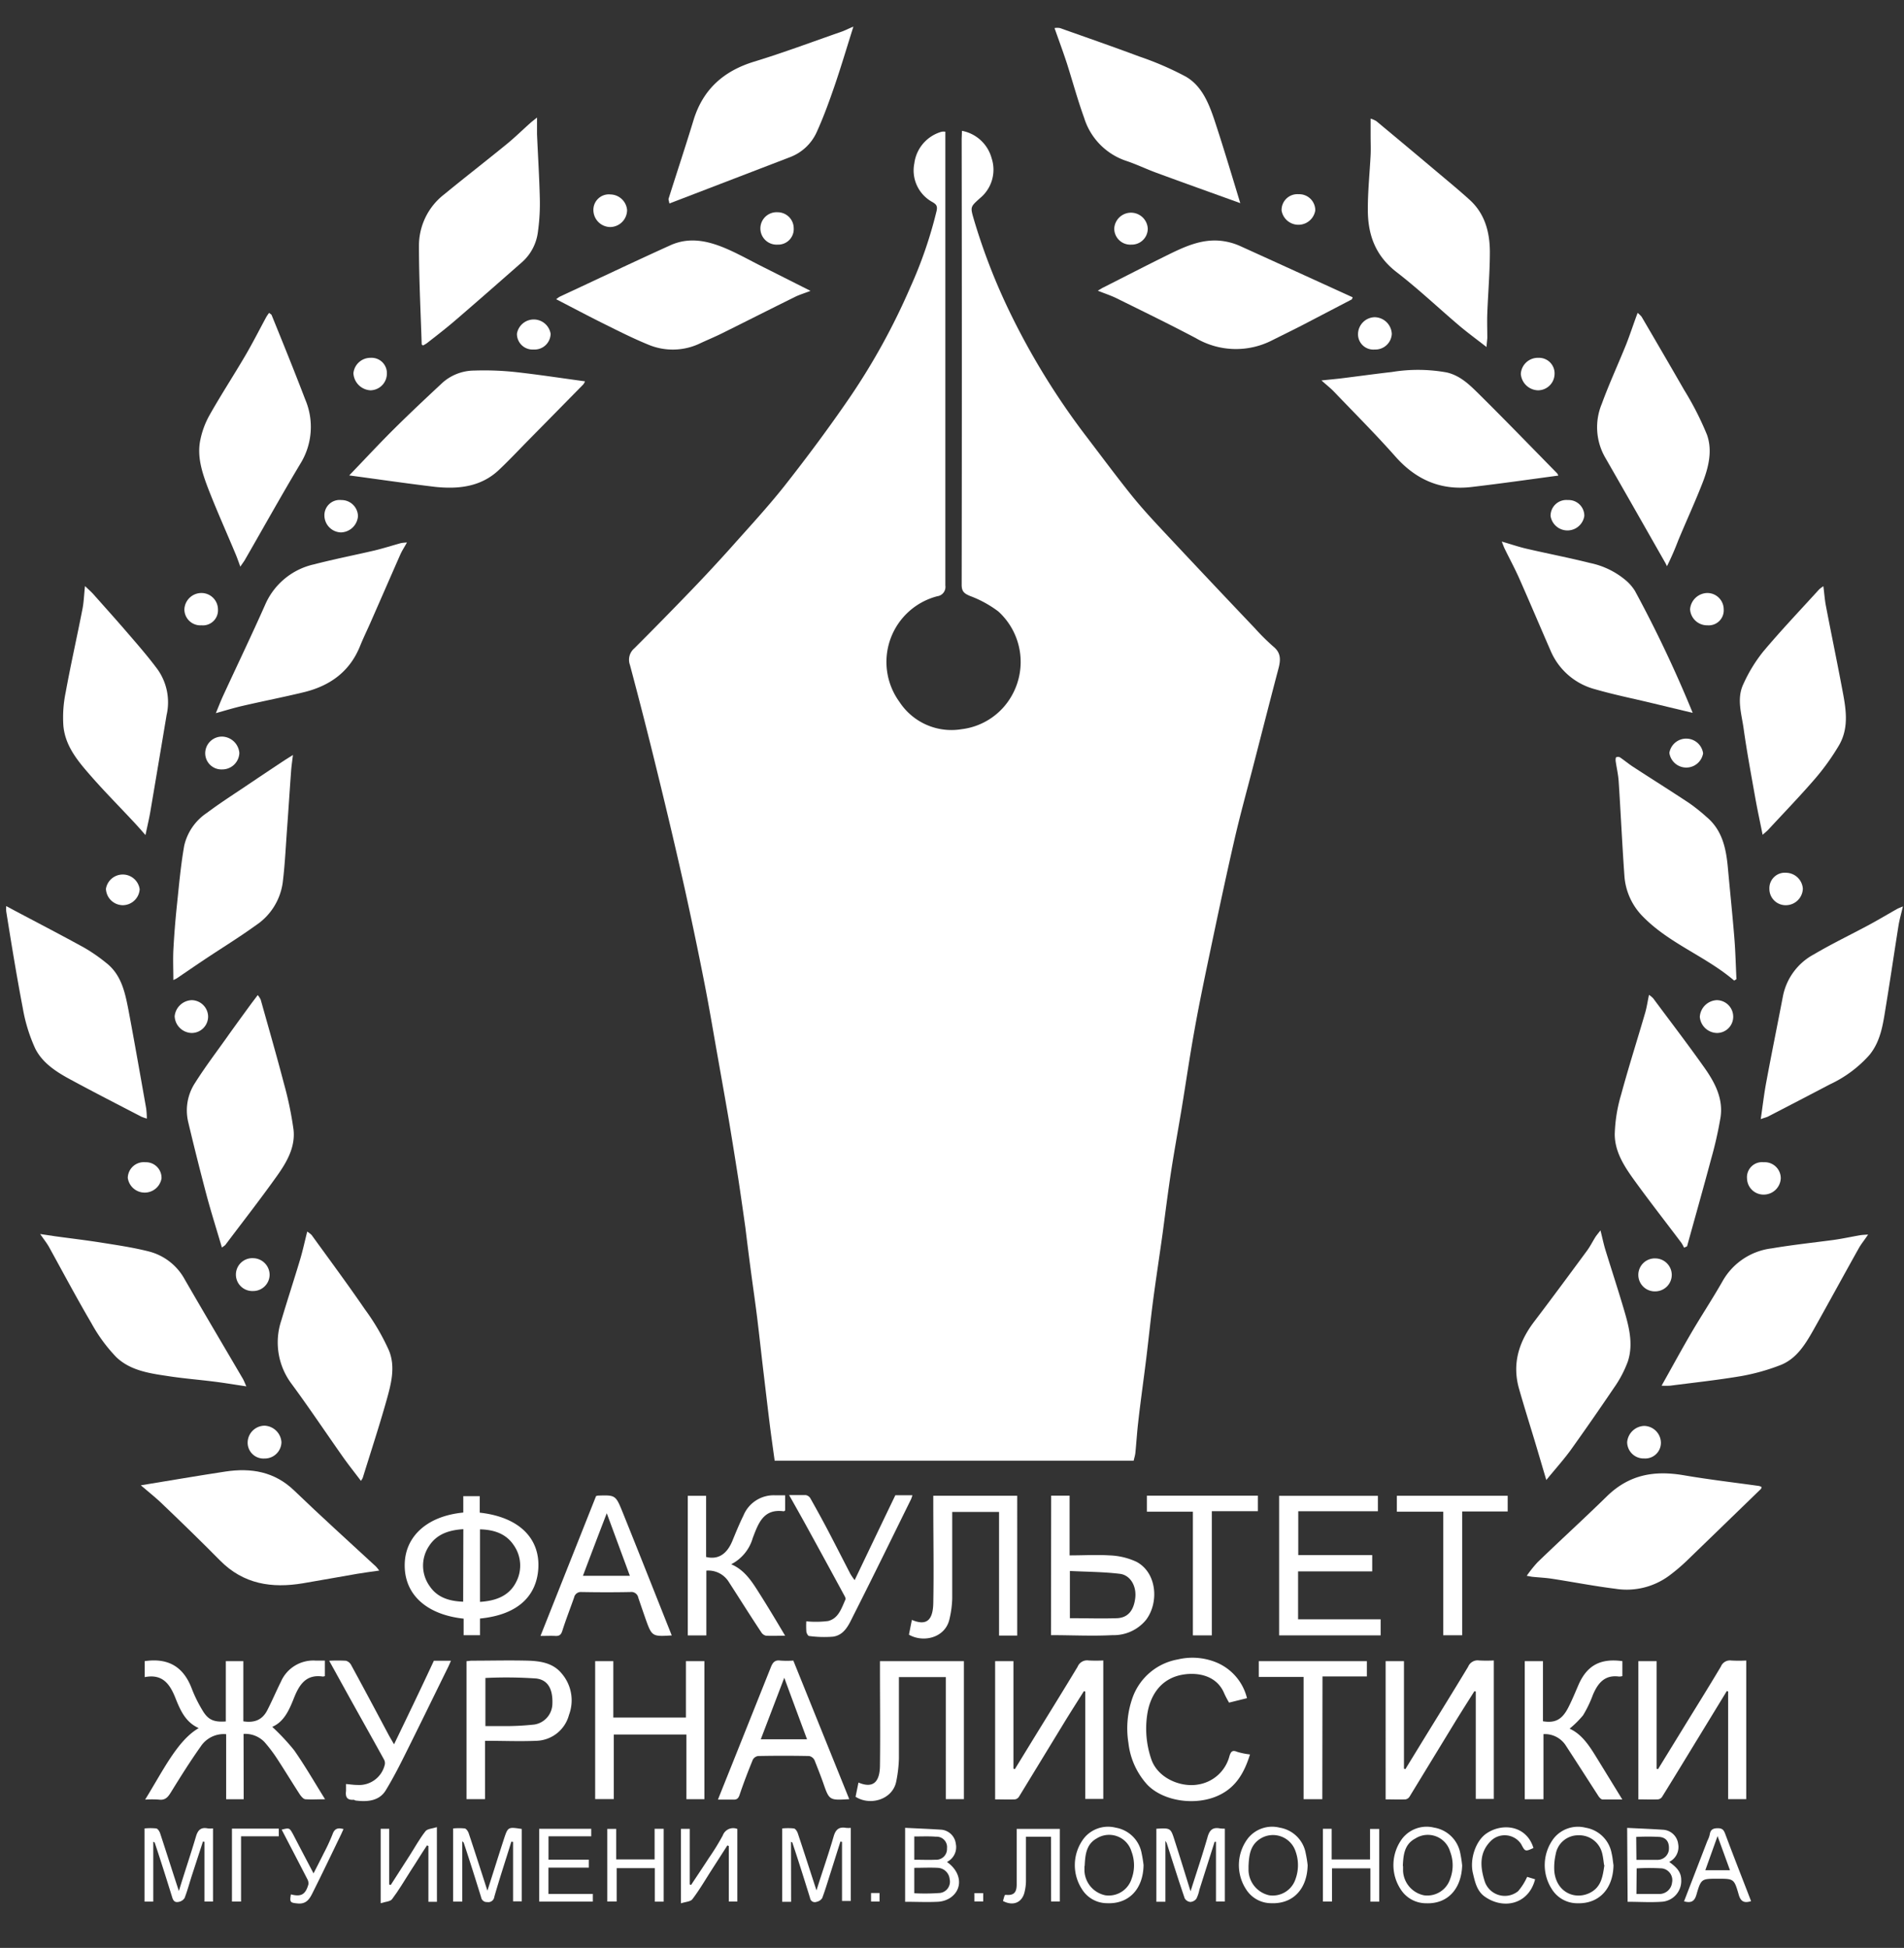 <svg id="Layer_1" data-name="Layer 1" xmlns="http://www.w3.org/2000/svg" viewBox="0 0 334.66 342.41"><rect x="0" y="0" width="334.66" height="342.41" fill="#333333" stroke="none"/><style> svg { -webkit-background-clip: text; }</style><defs><style>.cls-1{fill:#fff;}</style></defs><title>logo</title><path class="cls-1" d="M169.08,23a6.67,6.67,0,0,1,5.21,4.8,6.46,6.46,0,0,1-2,7c-1.78,1.6-1.77,1.54-1.08,3.9a106.87,106.87,0,0,0,6.24,16.09A127.93,127.93,0,0,0,191,76.8c2.58,3.38,5.11,6.8,7.77,10.12,1.75,2.19,3.66,4.27,5.58,6.32q8.07,8.63,16.21,17.19a38.68,38.68,0,0,0,3.28,3.25c1.35,1.11,1.26,2.37.87,3.85-1.53,5.79-3,11.59-4.5,17.39-1.1,4.24-2.27,8.47-3.25,12.74-1.47,6.41-2.84,12.85-4.19,19.28-1,4.76-2,9.52-2.85,14.3-.81,4.48-1.46,9-2.2,13.48-.62,3.75-1.31,7.5-1.89,11.26-.54,3.57-1,7.17-1.47,10.75-.54,3.9-1.14,7.78-1.66,11.68-.45,3.43-.8,6.88-1.22,10.32-.46,3.75-1,7.49-1.42,11.25-.21,1.8-.32,3.61-.5,5.42-.05.46-.2.9-.3,1.37h-63.1c-.29-2.12-.6-4.28-.87-6.44-.4-3.22-.77-6.45-1.16-9.68-.34-2.88-.65-5.76-1-8.64s-.75-5.57-1.12-8.36c-.35-2.63-.68-5.25-1-7.88-.41-2.89-.82-5.79-1.26-8.69q-.78-5-1.62-10.05c-.61-3.57-1.25-7.13-1.88-10.7-.81-4.53-1.56-9.08-2.45-13.6q-1.65-8.39-3.5-16.75-2.23-9.93-4.66-19.81-2.35-9.67-4.92-19.29a2.64,2.64,0,0,1,.78-2.92q5-5,9.93-10.12,3.52-3.66,6.91-7.43c3.23-3.64,6.55-7.21,9.55-11,4-5.08,7.85-10.26,11.5-15.59A116.32,116.32,0,0,0,160,50.51a75.55,75.55,0,0,0,4.62-13.43c.2-.89-.08-1.18-.73-1.56a6.33,6.33,0,0,1-3.18-6.81,6.65,6.65,0,0,1,4.83-5.56,3,3,0,0,1,.62,0v1.18q0,39.3,0,78.6a1.65,1.65,0,0,1-1.42,1.88,11.93,11.93,0,0,0-6.64,18.58,10.91,10.91,0,0,0,10.92,4.79,11.72,11.72,0,0,0,8.8-5.87,12,12,0,0,0-2.35-14.83,19.58,19.58,0,0,0-5-2.73c-1-.43-1.45-.78-1.44-2q.06-39.16,0-78.33Z"/><path class="cls-1" d="M25.57,146.79c-.87-1-1.5-1.71-2.16-2.41-2.45-2.63-5-5.2-7.35-7.88s-4.59-5.31-4.92-8.92a21.76,21.76,0,0,1,.41-5.91c.89-4.9,2-9.76,2.95-14.65.24-1.22.27-2.48.44-4,.65.63,1.09,1,1.47,1.43,1.78,2,3.57,4,5.31,6,2.05,2.38,4.14,4.74,6,7.25a10,10,0,0,1,1.56,8q-1.41,8.44-2.84,16.88C26.24,143.79,25.93,145.06,25.57,146.79Z"/><path class="cls-1" d="M63.44,260.31c-1.11-1.47-2.19-2.82-3.19-4.24-3-4.26-5.9-8.6-9-12.81a12.14,12.14,0,0,1-1.79-11.19c1.06-3.57,2.22-7.1,3.29-10.67.46-1.54.8-3.12,1.25-4.91a4.93,4.93,0,0,1,.77.6c3.15,4.35,6.35,8.67,9.39,13.1a39.39,39.39,0,0,1,4.19,7.17c1.23,2.94.36,6.06-.47,9-1.27,4.49-2.73,8.93-4.11,13.39A3.17,3.17,0,0,1,63.44,260.31Z"/><path class="cls-1" d="M287.84,55a4.57,4.57,0,0,1,.7.68c2.51,4.29,5,8.56,7.49,12.89a53.52,53.52,0,0,1,4,7.85c1,2.82.27,5.78-.8,8.51-1.33,3.41-2.87,6.73-4.27,10.11A48.79,48.79,0,0,1,293,99.53c-.12-.24-.23-.49-.37-.72-3.5-6.15-7-12.31-10.51-18.42a10.68,10.68,0,0,1-.57-9.42c1.3-3.57,2.9-7,4.32-10.54C286.55,58.68,287.13,56.89,287.84,55Z"/><path class="cls-1" d="M39,219.29c-.92-3.14-1.85-6.08-2.64-9q-1.73-6.53-3.29-13.1a8.83,8.83,0,0,1,1.23-6.86c1.86-2.95,4-5.73,6-8.58,1.32-1.84,2.65-3.67,4-5.51l1-1.32a3.84,3.84,0,0,1,.52.79c1.37,4.9,2.79,9.8,4.08,14.74a61.16,61.16,0,0,1,1.69,8.11c.35,3.1-1.2,5.75-2.91,8.15-2.93,4.12-6.05,8.11-9.09,12.15A6.06,6.06,0,0,1,39,219.29Z"/><path class="cls-1" d="M296,219.32a6.19,6.19,0,0,0-.46-.84c-2.7-3.59-5.47-7.13-8.11-10.77-1.82-2.51-3.63-5.17-3.61-8.39a26.93,26.93,0,0,1,1.11-6.87c1.31-4.84,2.84-9.62,4.24-14.43.29-1,.42-2,.67-3.14a4.46,4.46,0,0,1,.73.6c3,4.05,6.09,8.07,9,12.19,1.83,2.59,3.35,5.43,2.84,8.76a68.1,68.1,0,0,1-1.65,7.3c-1.37,5.13-2.82,10.24-4.23,15.35Z"/><path class="cls-1" d="M42.24,99.61c-.36-1-.6-1.68-.89-2.36C39.73,93.38,38,89.54,36.5,85.64c-1-2.67-1.9-5.45-1.28-8.35a15,15,0,0,1,1.55-4.21c2-3.56,4.25-7,6.32-10.53,1.31-2.23,2.47-4.53,3.7-6.8A7.15,7.15,0,0,1,47.3,55c.18.16.39.24.45.4,2,4.92,4,9.85,5.89,14.8a12.29,12.29,0,0,1-.85,11.32c-3.33,5.56-6.48,11.23-9.72,16.85C42.88,98.72,42.64,99,42.24,99.61Z"/><path class="cls-1" d="M261.28,61c-1.76-1.37-3.32-2.51-4.8-3.76-3.67-3.12-7.18-6.45-11-9.4s-5.09-6.7-5.06-11.16c0-3.14.33-6.29.49-9.43.05-1.12,0-2.23,0-3.35,0-.94,0-1.89,0-3.05a4.44,4.44,0,0,1,1,.44q5.66,4.7,11.27,9.43c1.74,1.46,3.49,2.91,5.17,4.44,2.66,2.43,3.5,5.67,3.52,9.08,0,3.59-.31,7.17-.45,10.76-.06,1.47,0,2.95,0,4.43C261.39,59.84,261.33,60.26,261.28,61Z"/><path class="cls-1" d="M320.49,103.05c.17,1.32.24,2.41.45,3.48.9,4.71,1.88,9.41,2.77,14.13.66,3.48,1.45,7.06-.48,10.36a41,41,0,0,1-4.32,6c-2.6,3-5.39,5.89-8.1,8.82-.23.25-.5.46-1,.9-.47-2.34-.92-4.4-1.29-6.48-.72-4.06-1.48-8.11-2.05-12.19-.36-2.57-1.25-5.24-.07-7.76a26.49,26.49,0,0,1,3.51-5.77c3.15-3.75,6.54-7.31,9.84-10.94A5.65,5.65,0,0,1,320.49,103.05Z"/><path class="cls-1" d="M30.47,172.28c0-1.79-.08-3.52,0-5.25q.21-3.93.62-7.86c.37-3.51.67-7,1.29-10.52a9.47,9.47,0,0,1,4-5.77c2.09-1.57,4.3-3,6.47-4.45,2.41-1.63,4.82-3.23,7.24-4.84l1.4-.88c-.14,1.18-.27,2-.33,2.91-.25,3.38-.46,6.76-.71,10.14-.23,3.14-.37,6.28-.76,9.4a10.77,10.77,0,0,1-4.7,7.48c-2.93,2.12-6,4-9,6-1.65,1.1-3.29,2.23-4.94,3.35C30.84,172.11,30.63,172.19,30.47,172.28Z"/><path class="cls-1" d="M271.79,260.16c-.71-2.38-1.37-4.65-2.05-6.91-.91-3-1.85-6-2.73-9.08-1.3-4.51,0-8.43,2.76-12,3.08-4.06,6.11-8.16,9.13-12.26.57-.76,1-1.63,1.5-2.43.2-.32.45-.6.91-1.2.34,1.34.55,2.37.85,3.37,1.12,3.64,2.31,7.25,3.38,10.91.84,2.87,1.55,5.84.57,8.79a20.06,20.06,0,0,1-2.44,4.62Q279.91,249.53,276,255C274.69,256.77,273.23,258.39,271.79,260.16Z"/><path class="cls-1" d="M304.81,172.37c-5-4.28-11.42-6.5-16.08-11.29a11.24,11.24,0,0,1-3.22-7.24c-.39-5.48-.64-11-1-16.47-.08-1.23-.37-2.43-.54-3.65,0-.2,0-.53.1-.6a.75.75,0,0,1,.65,0c.79.53,1.52,1.15,2.32,1.67,3.3,2.15,6.64,4.24,9.92,6.42a32.45,32.45,0,0,1,3,2.4c2.8,2.35,3.44,5.6,3.75,9,.37,4.08.8,8.16,1.13,12.25.2,2.42.25,4.84.37,7.26Z"/><path class="cls-1" d="M94.39,20.66c0,1.24,0,2.07,0,2.91.16,3.75.4,7.49.49,11.24a35.75,35.75,0,0,1-.32,5.85A8.51,8.51,0,0,1,91.85,46C88,49.38,84.13,52.79,80.22,56.15,78.53,57.61,76.74,59,75,60.35a4.88,4.88,0,0,1-.66.38c-.12-.11-.22-.15-.22-.2-.18-5.75-.48-11.49-.48-17.24a11.4,11.4,0,0,1,4.44-9.13c3.66-3,7.36-5.87,11-8.84,1.42-1.16,2.73-2.45,4.1-3.67C93.47,21.38,93.81,21.14,94.39,20.66Z"/><path class="cls-1" d="M25.81,196.63a8.51,8.51,0,0,1-.95-.33c-4.14-2.15-8.29-4.27-12.39-6.49-2.51-1.35-5-2.92-6.29-5.52A28.82,28.82,0,0,1,4,177.18c-1.08-5.63-2-11.31-2.91-17a8.88,8.88,0,0,1,0-.91l1.56.84c4.07,2.16,8.17,4.28,12.21,6.51a29.5,29.5,0,0,1,3.73,2.58c2.76,2.11,3.39,5.27,4,8.4,1.08,5.73,2.08,11.48,3.1,17.22A15.47,15.47,0,0,1,25.81,196.63Z"/><path class="cls-1" d="M309.48,196.72c.35-2.36.59-4.52,1-6.65.93-5,1.95-10,2.91-15a10.67,10.67,0,0,1,5.45-7.32c3.15-1.86,6.45-3.44,9.67-5.17,1.65-.89,3.25-1.85,4.88-2.77.26-.15.55-.25,1.08-.48-.3,1.29-.61,2.34-.78,3.41-.74,4.63-1.41,9.26-2.17,13.88-.51,3.08-.84,6.26-2.93,8.82a21.35,21.35,0,0,1-6.95,5.17q-5.49,2.88-11,5.72C310.33,196.44,310,196.53,309.48,196.72Z"/><path class="cls-1" d="M71.53,95.36c-.46.83-.87,1.45-1.17,2.12-1.76,4-3.5,8-5.26,12-.59,1.34-1.24,2.67-1.78,4-1.78,4.49-5.18,7-9.75,8.16-3.61.88-7.26,1.59-10.89,2.43-1.49.34-3,.8-4.74,1.29.48-1.17.84-2.1,1.25-3,2.46-5.33,5-10.62,7.39-16a12.26,12.26,0,0,1,8.67-7.17c3.5-.91,7-1.59,10.56-2.42,1.58-.38,3.13-.88,4.7-1.31A8.7,8.7,0,0,1,71.53,95.36Z"/><path class="cls-1" d="M297.52,125.31l-7.08-1.7c-3.36-.81-6.75-1.49-10.07-2.45a11.74,11.74,0,0,1-7.85-6.83c-1.84-4.22-3.63-8.46-5.49-12.66-.79-1.78-1.72-3.49-2.57-5.24-.14-.29-.25-.61-.5-1.23,1.75.5,3.16,1,4.6,1.31,3.63.84,7.28,1.54,10.89,2.45a14.14,14.14,0,0,1,6.55,3.26,8,8,0,0,1,1.37,1.65A218.87,218.87,0,0,1,297.52,125.31Z"/><path class="cls-1" d="M150,4.68c-1.16,3.67-2.17,7.08-3.32,10.44-.94,2.73-1.93,5.46-3.12,8.08a8.41,8.41,0,0,1-4.79,4.46l-21.11,8.11c-.09-.5-.19-.7-.14-.85,1.46-4.64,3-9.26,4.41-13.9,1.67-5.35,5.29-8.55,10.61-10.18,5.13-1.57,10.16-3.45,15.23-5.22C148.51,5.38,149.19,5,150,4.68Z"/><path class="cls-1" d="M218,35.71c-5.12-1.85-10-3.59-14.83-5.37-1.75-.65-3.45-1.47-5.22-2.06a11.59,11.59,0,0,1-7.4-7.58c-1.13-3.12-2-6.33-3-9.48-.67-2.06-1.43-4.1-2.2-6.29a2.88,2.88,0,0,1,.94,0c4.65,1.65,9.33,3.27,13.95,5a54.42,54.42,0,0,1,8.17,3.53c2.78,1.6,4,4.56,5,7.5C215,25.76,216.43,30.56,218,35.71Z"/><path class="cls-1" d="M43.3,243.7c-2-.3-3.85-.61-5.69-.84-2.77-.35-5.54-.56-8.29-1-3.2-.47-6.51-1-8.91-3.33a27.84,27.84,0,0,1-4.34-5.93c-2.59-4.41-5-8.95-7.47-13.43-.38-.67-.87-1.28-1.54-2.25l2.68.4c2.71.37,5.43.69,8.13,1.12s5.57.85,8.28,1.54a10,10,0,0,1,6.32,4.92c3.38,5.86,6.83,11.68,10.25,17.52C42.92,242.79,43.05,243.16,43.3,243.7Z"/><path class="cls-1" d="M292.05,243.58c1.82-3.23,3.48-6.3,5.24-9.31s3.74-6,5.49-9.08a11.51,11.51,0,0,1,8.64-5.75c3.6-.61,7.24-1,10.86-1.48,1.57-.22,3.12-.56,4.68-.83.37-.06.75-.07,1.39-.12-.66,1-1.23,1.67-1.66,2.45-2.66,4.75-5.26,9.54-7.93,14.29-1.44,2.55-3,5.13-5.87,6.23a36.85,36.85,0,0,1-6.83,1.91c-4.14.7-8.33,1.15-12.5,1.69A14.8,14.8,0,0,1,292.05,243.58Z"/><path class="cls-1" d="M61.38,83.57c2.66-2.76,5.17-5.48,7.8-8.09,2.8-2.79,5.69-5.49,8.58-8.19a8.44,8.44,0,0,1,5.57-2.15,52,52,0,0,1,7.17.25c4.1.45,8.17,1.08,12.32,1.64a2,2,0,0,1-.31.56L92.86,77.4c-1.71,1.73-3.38,3.52-5.15,5.19-3.16,3-7.11,3.41-11.16,3C71.57,85,66.62,84.27,61.38,83.57Z"/><path class="cls-1" d="M142.46,51.13c-1,.4-2,.68-2.84,1.12-4.28,2.11-8.53,4.27-12.81,6.39-1.21.6-2.46,1.11-3.68,1.68a11.1,11.1,0,0,1-9.26.23c-2.64-1.08-5.2-2.38-7.76-3.65-2.78-1.38-5.52-2.84-8.35-4.3a4.53,4.53,0,0,1,.63-.45c6.45-3,12.89-6.07,19.36-9,3.6-1.66,7.08-.72,10.46.8,1.81.82,3.55,1.78,5.32,2.68Z"/><path class="cls-1" d="M273.9,83.6c-5.13.69-10.16,1.41-15.21,2-5.4.65-9.78-1.24-13.4-5.32-3.47-3.92-7.18-7.63-10.8-11.41-.62-.65-1.35-1.21-2.22-2,1.29-.13,2.34-.23,3.39-.35,3-.37,6-.79,9-1.13a28.31,28.31,0,0,1,9.63.08c2.37.55,4,2.16,5.6,3.74,4.66,4.61,9.22,9.33,13.81,14A2,2,0,0,1,273.9,83.6Z"/><path class="cls-1" d="M237.62,52.62c-2.88,1.5-5.75,3-8.63,4.5-1.77.91-3.55,1.78-5.33,2.67a13.94,13.94,0,0,1-13.47-.35c-4.65-2.46-9.37-4.75-14.08-7.08-1-.47-2-.79-3.15-1.26.47-.28.72-.45,1-.58,3.73-1.89,7.45-3.81,11.2-5.66,2.93-1.44,5.92-2.86,9.32-2.54a11.26,11.26,0,0,1,3.52.94c6.61,3,13.17,6,19.75,9Z"/><path class="cls-1" d="M24.75,261.09c5.1-.83,10-1.68,14.89-2.42,4.49-.67,8.6,0,12.07,3.34,4.71,4.54,9.57,8.92,14.37,13.36.17.16.29.36.58.71-1.41.2-2.65.36-3.89.57-3.17.54-6.34,1.13-9.51,1.66-5.47.92-10.47.17-14.58-4-3.48-3.52-7-6.94-10.61-10.38C27.05,263,25.93,262.1,24.75,261.09Z"/><path class="cls-1" d="M268.35,277a21.5,21.5,0,0,1,1.9-2.38c4-3.87,8.16-7.65,12.15-11.56s8.43-4.61,13.59-3.73c4.37.75,8.79,1.26,13.2,1.88a2,2,0,0,1,.44.18c-.05.15-.05.29-.13.35q-6.57,6.38-13.15,12.74a33,33,0,0,1-2.93,2.47,12.57,12.57,0,0,1-9.53,2.32c-3.71-.46-7.38-1.18-11.08-1.75-1.1-.17-2.21-.22-3.32-.33C269.2,277.17,268.9,277.1,268.35,277Z"/><path class="cls-1" d="M42.83,316.28H39.75V304.84A4.84,4.84,0,0,0,35.28,307c-1.86,2.62-3.57,5.35-5.26,8.09-.52.84-1,1.4-2.1,1.25a17.52,17.52,0,0,0-2.41,0c3.16-5.11,5.69-10.42,9.42-12.57-2.39-1.06-3.29-3.27-4.14-5.4-1-2.48-2.32-4.15-5.36-3.56V292c4.16-.61,6.82,1,8.27,4.81a23.76,23.76,0,0,0,1.86,3.79c1,1.72,2,2.15,4.13,2V292h3.08v10.58c2,.31,3.35-.28,4.21-1.95s1.56-3.34,2.39-5a6.2,6.2,0,0,1,6.07-3.73c.52,0,1,0,1.66,0v2.73a1.33,1.33,0,0,1-.35.08c-3-.45-4.17,1.47-5.11,3.84-.82,2.06-1.73,4.12-3.79,5a39,39,0,0,1,3.84,4.1c1.91,2.72,3.57,5.62,5.45,8.63-1.25,0-2.35.07-3.43,0-.36,0-.75-.48-1-.83-1.39-2.14-2.71-4.33-4.11-6.46a25.47,25.47,0,0,0-2.15-2.81,4.72,4.72,0,0,0-3.64-1.39Z"/><path class="cls-1" d="M306.93,316.26h-3.18V297.33l-.23-.08-4.68,7.67c-2.23,3.65-4.45,7.31-6.71,10.95a1,1,0,0,1-.73.43c-1.12.05-2.23,0-3.43,0V292h3.21v18.92l.25.06,4.41-7.18c2.22-3.62,4.47-7.21,6.64-10.86a1.72,1.72,0,0,1,1.84-1.05,25,25,0,0,0,2.61,0Z"/><path class="cls-1" d="M243.55,292h3.22V310.9l.25.08,3.21-5.24c2.61-4.25,5.25-8.49,7.82-12.76a1.8,1.8,0,0,1,1.93-1.1,24.49,24.49,0,0,0,2.58,0v24.34h-3.17V297.35l-.23-.08c-1.09,1.72-2.18,3.44-3.25,5.17q-4.08,6.69-8.16,13.38a1.06,1.06,0,0,1-.7.48c-1.14.05-2.29,0-3.5,0Z"/><path class="cls-1" d="M174.91,292h3.22V310.9l.25.08,3.21-5.24c2.61-4.25,5.25-8.49,7.82-12.76a1.8,1.8,0,0,1,1.93-1.1,24.49,24.49,0,0,0,2.58,0v24.34h-3.17V297.35l-.23-.08c-1.09,1.72-2.18,3.44-3.25,5.17q-4.08,6.69-8.16,13.38a1.06,1.06,0,0,1-.7.48c-1.14.05-2.3,0-3.5,0Z"/><path class="cls-1" d="M84.37,284.51v2.93H81.49v-2.91c-6.75-.73-10.64-4.48-10.34-9.93.24-4.45,3.76-8.08,10.28-8.72V263h2.89v2.9c6.94.76,10.67,4.55,10.29,9.93C94.29,280.25,91.38,283.82,84.37,284.51Zm0-2.93c2.71-.17,5.06-1,6.31-3.41a6.24,6.24,0,0,0-.43-6.62c-1.37-2-3.48-2.65-5.88-2.72ZM81.44,268.8c-2.47.16-4.63.83-6,2.92a6.18,6.18,0,0,0,.09,7.11c1.34,2,3.48,2.64,5.88,2.72Z"/><path class="cls-1" d="M242.67,284.65v2.82H224.83V262.94h17.36v2.71h-14v7.71h13v2.86H228.16v8.43Z"/><path class="cls-1" d="M123.81,316.27h-3.16V304.9H107.88v11.35h-3.27V292h3.19v9.92h12.76V292h3.25Z"/><path class="cls-1" d="M178.79,287.5H175.6V265.77h-8.23v1.3c0,4.64,0,9.28,0,13.91a17.61,17.61,0,0,1-.48,3.61c-.72,3.32-4.59,4.22-7.13,2.76.17-.85.34-1.72.52-2.6,2.69,1.15,3.7-.1,3.76-2.94.11-5.8,0-11.59,0-17.39v-1.49h14.75Z"/><path class="cls-1" d="M150.38,315.84l.51-2.5c2.51,1.06,3.75,0,3.78-3,.07-5.67,0-11.35,0-17V292h14.75v24.26h-3.18V294.8H158v1.27c0,4.36,0,8.72,0,13.07a23.24,23.24,0,0,1-.47,4C156.9,316.36,152.92,317.48,150.38,315.84Z"/><path class="cls-1" d="M138,262.85v2.69c-.1,0-.18.13-.24.12-3.6-.51-4.48,2.17-5.45,4.69a7.49,7.49,0,0,1-3.79,4.62c2.37,1,3.67,3.08,4.95,5.11,1.53,2.41,3,4.87,4.53,7.45-1.22,0-2.29.05-3.35,0a1.31,1.31,0,0,1-.84-.6c-2-3-3.86-6-5.81-9a4.22,4.22,0,0,0-3.85-1.84v11.39h-3.26V262.94h3.22v10.75c2.12.51,3.66-.49,4.63-2.86.61-1.49,1.23-3,1.93-4.42a5.74,5.74,0,0,1,5.63-3.56Z"/><path class="cls-1" d="M285.16,292v2.63a2.19,2.19,0,0,1-.59.08c-2.52-.34-3.72,1.16-4.59,3.21a20.58,20.58,0,0,1-1.73,3.6,17,17,0,0,1-2.37,2.35c2.25,1,3.59,3.2,4.93,5.38l4.34,7.07c-1.27,0-2.37,0-3.46,0-.26,0-.56-.34-.73-.59-1.94-3-3.85-6-5.81-9a4.38,4.38,0,0,0-3.86-1.9v11.45H268V292h3.2v10.57c2.15.35,3.36-.29,4.45-2.41.7-1.36,1.27-2.79,1.88-4.18C279,292.77,281.3,291.46,285.16,292Z"/><path class="cls-1" d="M85.25,306v10.26H82V292c.31,0,.61-.08.92-.08,3.32,0,6.63-.09,10,0,2.12.08,4.27.41,5.77,2.21a7.24,7.24,0,0,1,1.32,7.32A6.11,6.11,0,0,1,94.35,306C91.38,306.13,88.4,306,85.25,306Zm.07-2.58c1.12,0,2.15,0,3.18,0a47,47,0,0,0,5.44-.28,3.75,3.75,0,0,0,3.15-3.61c.1-2.52-.71-4.23-2.86-4.48a75.51,75.51,0,0,0-8.91-.09Z"/><path class="cls-1" d="M184.76,262.91H188v10.5c2.44,0,4.75-.14,7,0a12.21,12.21,0,0,1,4.74,1.12c3.62,1.91,4,7.17,1.7,10.21a7.32,7.32,0,0,1-5.87,2.69c-3.58.19-7.17,0-10.84,0Zm3.29,21.54c2.85,0,5.58.09,8.3,0,2.07-.1,2.93-1.56,3.18-3.47.29-2.15-.85-4.11-2.7-4.33-2.89-.35-5.82-.35-8.78-.5Z"/><path class="cls-1" d="M118.07,287.48c-3.49.21-3.49.21-4.66-3.08-.41-1.18-.82-2.37-1.22-3.55a1.23,1.23,0,0,0-1.36-1c-2.87.06-5.75.05-8.62,0a1.21,1.21,0,0,0-1.3.95c-.7,2-1.44,3.88-2.07,5.86-.22.71-.53.95-1.25.91s-1.65,0-2.59,0l9.77-24.59a2.84,2.84,0,0,1,.3-.08c3.09-.1,3.14-.11,4.37,2.93C112.33,273,115.16,280.17,118.07,287.48ZM102.46,277h8.25l-4.06-11C105.28,269.55,103.89,273.2,102.46,277Z"/><path class="cls-1" d="M149.27,316.26c-3.52.22-3.51.22-4.59-2.89-.47-1.33-1-2.65-1.51-3.95a1.35,1.35,0,0,0-.94-.74q-4.5-.09-9,0a1.27,1.27,0,0,0-.91.65c-.82,2-1.62,4.08-2.32,6.16-.22.67-.51.89-1.16.85-.84,0-1.68,0-2.65,0,1.19-3,2.34-5.83,3.48-8.7q2.92-7.31,5.84-14.62c.3-.74.68-1.27,1.64-1.12a15.67,15.67,0,0,0,2.29,0Zm-15.55-10.52h8.13c-1.38-3.72-2.71-7.3-4-10.82Z"/><path class="cls-1" d="M219.71,308.4c-1,3.2-2.45,5.73-5.41,7.15-4,1.94-9.82,1.15-12.68-1.87a13.05,13.05,0,0,1-3.28-7.3,16.1,16.1,0,0,1,.74-8,10.36,10.36,0,0,1,7.94-6.68,11.1,11.1,0,0,1,6.74.51,9.15,9.15,0,0,1,5.42,6.3l-3.15.78a16.86,16.86,0,0,1-.83-1.57c-1.3-3.2-4.6-3.75-7.1-3.38-4.14.61-6,3.81-6.47,7.14a16.6,16.6,0,0,0,.74,7.79c1.15,3.31,5.14,4.93,8.14,4.43a6.78,6.78,0,0,0,5.6-5.06c.25-.74.5-1.06,1.34-.7A12.24,12.24,0,0,0,219.71,308.4Z"/><path class="cls-1" d="M141.72,285a17.25,17.25,0,0,0,3.82-.05c1.85-.45,2.37-2.26,3.06-3.78.09-.18-.09-.52-.22-.75q-3.45-6.37-6.94-12.72c-.87-1.57-1.75-3.13-2.74-4.89,1.11,0,2,0,2.91,0a1.18,1.18,0,0,1,.8.52c1.06,1.88,2.1,3.77,3.11,5.69,1.33,2.54,2.63,5.1,3.95,7.65a10.92,10.92,0,0,0,.75,1.09c2.42-5.06,4.78-10,7.15-14.92h3a5.13,5.13,0,0,1-.24.7c-3.36,6.82-6.69,13.65-10.12,20.42-.79,1.57-1.54,3.45-3.6,3.74a19.62,19.62,0,0,1-4.19-.12c-.19,0-.46-.48-.49-.77A14.45,14.45,0,0,1,141.72,285Z"/><path class="cls-1" d="M76.26,291.93h3c-.16.37-.29.68-.44,1-2.62,5.33-5.22,10.68-7.88,16-1,2-2,3.91-3.14,5.78s-3.2,2.05-5.23,1.8c-.15,0-.3-.15-.45-.14-1.16.08-1.43-.55-1.3-1.55,0-.39,0-.79,0-1.22.72.06,1.33.16,1.94.16a4.63,4.63,0,0,0,4.88-3.6,1.32,1.32,0,0,0-.14-.86c-1.82-3.3-3.67-6.59-5.5-9.88-1.35-2.43-2.69-4.87-4.14-7.49a28.18,28.18,0,0,1,2.94,0,1.5,1.5,0,0,1,.92.75c2.18,4,4.31,8,6.47,12.06.31.59.65,1.15,1.07,1.88C71.67,301.63,74,296.79,76.26,291.93Z"/><path class="cls-1" d="M265,265.69h-8v21.76h-3.33V265.73h-8.15v-2.8H265Z"/><path class="cls-1" d="M221.09,262.91v2.73H213v21.83h-3.33V265.73h-8.09v-2.82Z"/><path class="cls-1" d="M232.42,316.27h-3.29V294.78h-7.88V292h19v2.69h-7.8Z"/><path class="cls-1" d="M203.25,321.46c2.49-.14,2.51-.15,3.21,2.05.94,2.92,1.84,5.86,2.8,8.95,1.05-3.31,2.1-6.42,3-9.57.35-1.22.92-1.72,2.15-1.49a7.48,7.48,0,0,0,.88.05v12.8h-1.56v-10.5l-.24,0c-.89,2.82-1.79,5.63-2.68,8.45a6.42,6.42,0,0,1-.52,1.55,1.44,1.44,0,0,1-1.06.58,1.28,1.28,0,0,1-1-.64c-1.1-3.22-2.12-6.47-3.16-9.71a3.38,3.38,0,0,0-.23-.38v10.69h-1.59Z"/><path class="cls-1" d="M139.05,334.3h-1.57V321.41a10.14,10.14,0,0,1,2.06,0c.29.05.59.54.7.89,1.1,3.3,2.16,6.61,3.27,10,1-3.21,2.09-6.29,3-9.43.36-1.28.94-1.78,2.21-1.56a5.4,5.4,0,0,0,.82,0v12.85H148V323.77l-.28-.06c-.58,1.82-1.15,3.65-1.73,5.47-.48,1.49-.92,3-1.47,4.46a1.51,1.51,0,0,1-1,.67.84.84,0,0,1-1.14-.68c-1-3.22-2-6.41-3.07-9.61,0-.1-.08-.19-.28-.26Z"/><path class="cls-1" d="M89.88,323.73c-1,3.24-2.07,6.46-3,9.71a1.06,1.06,0,0,1-1.25.91,1,1,0,0,1-1.06-.83c-1-3.22-2-6.42-3.07-9.62,0,0-.09-.09-.25-.24v10.61H79.64V321.41a10.91,10.91,0,0,1,2.06,0c.28.06.59.54.7.89,1.1,3.3,2.16,6.61,3.27,10.05,1-3.1,1.93-6.1,2.9-9.08.71-2.15.73-2.14,3.14-1.77v12.72H90.18V323.77Z"/><path class="cls-1" d="M31.44,332.41c1-3.3,2.07-6.42,3-9.57.33-1.13.86-1.69,2.07-1.44a4.69,4.69,0,0,0,.93,0v12.86H35.94V323.76l-.27-.05-2,6.14c-.4,1.27-.75,2.56-1.23,3.8a1.55,1.55,0,0,1-1,.66c-.51.12-.92,0-1.14-.69-1-3.22-2-6.41-3.07-9.61,0-.09-.08-.18-.29-.26v10.52H25.4V321.41a10.25,10.25,0,0,1,2.07,0c.28.05.58.54.69.89C29.26,325.65,30.32,329,31.44,332.41Z"/><path class="cls-1" d="M286,321.31c2.18.11,4.27.19,6.36.33a2.84,2.84,0,0,1,2.61,2.52,2.9,2.9,0,0,1-1.58,3.13c1.07.79,2.11,1.62,2.11,3.14A3.65,3.65,0,0,1,292,334.3c-1.94.13-3.9,0-5.92,0Zm1.63,11.62c1.41,0,2.69,0,4,0a2.24,2.24,0,0,0,2.26-2,2.08,2.08,0,0,0-1.77-2.5,36.69,36.69,0,0,0-4.45,0Zm0-6c1.32,0,2.51,0,3.7,0a2,2,0,0,0,2-1.73c.12-1.31-.38-2.17-1.62-2.3a37.73,37.73,0,0,0-4.12,0Z"/><path class="cls-1" d="M166.44,327.3c2.64,1.84,2.85,4.86.48,6.37a4.44,4.44,0,0,1-2.1.63c-1.88.09-3.76,0-5.73,0v-13c2.15.11,4.28.19,6.4.33A2.82,2.82,0,0,1,168,324.1,2.9,2.9,0,0,1,166.44,327.3Zm-5.74,5.5a36.2,36.2,0,0,0,4.54-.05,2,2,0,0,0,1.68-2.42,2.2,2.2,0,0,0-2.13-2c-1.34-.07-2.69,0-4.09,0Zm0-10v4.11c1.3,0,2.53.05,3.75,0a1.89,1.89,0,0,0,2-2,1.83,1.83,0,0,0-1.93-2.05C163.29,322.76,162.05,322.82,160.72,322.82Z"/><path class="cls-1" d="M119.69,334.57V321.48h1.54v9.77l.24.09c1.06-1.6,2.13-3.19,3.17-4.8a41.23,41.23,0,0,0,2.4-3.9,1.94,1.94,0,0,1,2.56-1.14v12.76h-1.5V324.5l-.25-.11L125,328.83c-1.08,1.69-2.09,3.42-3.29,5C121.39,334.28,120.51,334.3,119.69,334.57Z"/><path class="cls-1" d="M76.8,334.3H75.3v-9.81l-.25-.1c-1,1.48-1.9,3-2.86,4.45-1.07,1.68-2.08,3.41-3.28,5-.32.43-1.2.45-2,.71V321.47h1.5v9.78l.26.11,3.3-5.14c.93-1.45,1.77-3,2.82-4.33.34-.43,1.21-.45,2-.71Z"/><path class="cls-1" d="M201,327.86c-.07,4.19-2.58,6.87-6.44,6.69a5.2,5.2,0,0,1-4.41-2.5,7.76,7.76,0,0,1,.39-8.94,5.44,5.44,0,0,1,5.55-1.84,5.58,5.58,0,0,1,4.57,4.5A20.68,20.68,0,0,1,201,327.86Zm-10.39.17c0,.28,0,.56,0,.83a4.6,4.6,0,0,0,3.67,4.3,4.21,4.21,0,0,0,4.6-2.85,6.84,6.84,0,0,0,0-4.84,4.1,4.1,0,0,0-6.11-2.31C190.89,324.2,190.74,326.12,190.65,328Z"/><path class="cls-1" d="M229.84,327.85c-.07,4.2-2.57,6.87-6.43,6.7a5.22,5.22,0,0,1-4.42-2.49,7.76,7.76,0,0,1,.38-8.94,5.43,5.43,0,0,1,5.56-1.85,5.57,5.57,0,0,1,4.57,4.49A20.68,20.68,0,0,1,229.84,327.85Zm-10.39.15c0,.27,0,.55,0,.83a4.64,4.64,0,0,0,3.64,4.33,4.21,4.21,0,0,0,4.61-2.83,7.17,7.17,0,0,0,0-4.94,4.18,4.18,0,0,0-6.16-2.19C219.73,324.33,219.54,326.13,219.45,328Z"/><path class="cls-1" d="M257,327.93c-.14,4.09-2.53,6.8-6.39,6.63a5.28,5.28,0,0,1-4.43-2.47,7.76,7.76,0,0,1,.32-8.94,5.44,5.44,0,0,1,5.55-1.89,5.61,5.61,0,0,1,4.61,4.46A20.31,20.31,0,0,1,257,327.93Zm-10.39.1c0,.28,0,.56,0,.84a4.6,4.6,0,0,0,3.67,4.29,4.22,4.22,0,0,0,4.6-2.85,6.73,6.73,0,0,0,0-4.84,4.08,4.08,0,0,0-6.1-2.3C246.81,324.21,246.66,326.12,246.57,328Z"/><path class="cls-1" d="M283.6,327.87c-.07,4.14-2.53,6.8-6.33,6.69a5.26,5.26,0,0,1-4.53-2.52,7.76,7.76,0,0,1,.4-8.94,5.45,5.45,0,0,1,5.56-1.82,5.57,5.57,0,0,1,4.57,4.5C283.44,326.46,283.49,327.17,283.6,327.87Zm-1.65,0c-.1-.64-.16-1.35-.32-2a4.15,4.15,0,0,0-4.19-3.26,4,4,0,0,0-4,3.33,10.49,10.49,0,0,0-.24,3.05c.38,3.63,3.6,5.05,6.25,3.74C281.48,331.7,281.7,329.83,282,327.86Z"/><path class="cls-1" d="M103.5,326.9v1.4H96.4v4.62h7.8v1.35H94.77v-12.8h9.15v1.32H96.41v4.11Z"/><path class="cls-1" d="M242.42,334.28h-1.55v-5.86h-6.75v5.84h-1.6V321.47h1.54v5.39h6.75V321.5h1.61Z"/><path class="cls-1" d="M108.31,321.49v5.36h6.75v-5.38h1.59v12.81h-1.56v-5.89h-6.7v5.86h-1.65V321.49Z"/><path class="cls-1" d="M184.73,322.86h-4.4c0,2.63,0,5.22,0,7.8a8.38,8.38,0,0,1-.23,1.86c-.41,1.91-2,2.6-3.81,1.64.09-.32.19-.66.29-1,.06,0,.12-.09.18-.08,1.38.14,1.93-.35,1.94-1.79,0-3.24,0-6.47,0-9.8h7.58v12.76h-1.53Z"/><path class="cls-1" d="M296,334.22l4.1-10.63a4.67,4.67,0,0,0,.41-1.09c.13-.88.57-1.13,1.44-1.13s1.07.41,1.33,1.11c1.46,3.92,3,7.8,4.5,11.71-1.22.39-1.83.07-2.18-1.17-.8-2.79-.87-2.77-3.7-2.77s-2.91,0-3.71,2.76C297.86,334.18,297.31,334.58,296,334.22Zm5.89-11.47-2.15,6h4.33Z"/><path class="cls-1" d="M268.42,329.92l1.4.43c-1.16,4.5-5.72,5.39-9,2.93-1.27-1-1.58-2.55-1.93-4-.59-2.46.48-5.71,2.4-7,2.7-1.85,7-1.48,8.24,2.57-1.46.65-1.46.65-2.17-.7a3.47,3.47,0,0,0-5.22-.64c-2.15,2.05-2,4.55-1.21,7.1a3.72,3.72,0,0,0,5.9,1.83A10.25,10.25,0,0,0,268.42,329.92Z"/><path class="cls-1" d="M51.13,333c1.79.46,2.55.05,3.07-1.73a1.48,1.48,0,0,0-.18-.95c-1.49-2.9-3-5.79-4.51-8.7,1.37-.34,1.36-.33,2,.81,1.15,2.22,2.32,4.44,3.6,6.88.66-1.3,1.25-2.43,1.81-3.57a34.14,34.14,0,0,0,1.53-3.31c.35-1,.92-1.19,1.93-.91-.15.31-.28.62-.42.92-1.63,3.36-3.23,6.73-4.9,10.06-.53,1.08-1.07,2.23-2.67,2.1C51,334.48,50.89,334.4,51.13,333Z"/><path class="cls-1" d="M40.77,321.44H49v1.35H42.37v11.47h-1.6Z"/><path class="cls-1" d="M299.35,132.42a3,3,0,0,1-5.93-.08,3,3,0,0,1,5.93.08Z"/><path class="cls-1" d="M300.13,109.92a3,3,0,0,1-3.07-2.82,3.1,3.1,0,0,1,3-2.86,2.88,2.88,0,0,1,2.91,2.85A2.64,2.64,0,0,1,300.13,109.92Z"/><path class="cls-1" d="M21.55,159.12a3,3,0,0,1-2.93-2.89,3,3,0,0,1,5.93.08A3,3,0,0,1,21.55,159.12Z"/><path class="cls-1" d="M311,156.22a2.72,2.72,0,0,1,3-2.8,3,3,0,0,1,2.88,2.79,3,3,0,0,1-2.92,2.91A2.86,2.86,0,0,1,311,156.22Z"/><path class="cls-1" d="M28.39,207.14a3,3,0,0,1-5.93-.09,2.82,2.82,0,0,1,3.09-2.75A2.74,2.74,0,0,1,28.39,207.14Z"/><path class="cls-1" d="M275.57,87.9a2.76,2.76,0,0,1,2.9,2.8,3,3,0,0,1-5.93,0A2.77,2.77,0,0,1,275.57,87.9Z"/><path class="cls-1" d="M139.51,40.13A2.73,2.73,0,0,1,136.67,43a2.85,2.85,0,1,1,0-5.69A2.83,2.83,0,0,1,139.51,40.13Z"/><path class="cls-1" d="M39.07,129.48a3.13,3.13,0,0,1,3,2.89,3,3,0,0,1-3,2.88,2.85,2.85,0,0,1-3-2.8A2.94,2.94,0,0,1,39.07,129.48Z"/><path class="cls-1" d="M35.41,109.92a2.81,2.81,0,0,1-3-2.83,3,3,0,0,1,3-2.85,2.9,2.9,0,0,1,2.9,2.87A2.65,2.65,0,0,1,35.41,109.92Z"/><path class="cls-1" d="M228.26,34.14A2.82,2.82,0,0,1,231.18,37a3,3,0,0,1-5.92,0A2.78,2.78,0,0,1,228.26,34.14Z"/><path class="cls-1" d="M198.85,43a2.82,2.82,0,0,1-3-2.87,2.95,2.95,0,0,1,5.89.08A2.81,2.81,0,0,1,198.85,43Z"/><path class="cls-1" d="M93.8,61.44a2.75,2.75,0,0,1-2.94-2.77,3,3,0,0,1,5.92,0A2.82,2.82,0,0,1,93.8,61.44Z"/><path class="cls-1" d="M241.63,61.44a2.69,2.69,0,0,1-2.93-2.85,3,3,0,0,1,2.93-2.83,3.06,3.06,0,0,1,3,2.94A2.89,2.89,0,0,1,241.63,61.44Z"/><path class="cls-1" d="M310,204.3a2.82,2.82,0,0,1,3,2.83,3,3,0,0,1-3,2.86,2.9,2.9,0,0,1-2.93-2.8A2.65,2.65,0,0,1,310,204.3Z"/><path class="cls-1" d="M289,256.37a2.89,2.89,0,0,1-3-2.86,3.12,3.12,0,0,1,3-2.86,3,3,0,0,1,2.93,2.88A2.75,2.75,0,0,1,289,256.37Z"/><path class="cls-1" d="M293.84,224.1A2.91,2.91,0,0,1,291,227a2.9,2.9,0,1,1,.06-5.79A2.91,2.91,0,0,1,293.84,224.1Z"/><path class="cls-1" d="M104.3,37a2.72,2.72,0,0,1,3-2.82,3,3,0,0,1,2.92,2.73,3,3,0,0,1-3,3A3,3,0,0,1,104.3,37Z"/><path class="cls-1" d="M65.13,62.9A2.69,2.69,0,0,1,68,65.72a2.94,2.94,0,0,1-2.88,2.89,3.17,3.17,0,0,1-3-3A3,3,0,0,1,65.13,62.9Z"/><path class="cls-1" d="M60,87.9a2.89,2.89,0,0,1,2.92,2.84,3.09,3.09,0,0,1-3,2.85,3,3,0,0,1-2.9-3A2.68,2.68,0,0,1,60,87.9Z"/><path class="cls-1" d="M304.64,178.71a2.85,2.85,0,0,1-2.87,2.87,3.09,3.09,0,0,1-3-2.83,3.13,3.13,0,0,1,3-2.94A2.91,2.91,0,0,1,304.64,178.71Z"/><path class="cls-1" d="M46.48,256.38a2.78,2.78,0,0,1-2.95-2.77,3,3,0,0,1,3-3,3.11,3.11,0,0,1,2.94,2.9A2.93,2.93,0,0,1,46.48,256.38Z"/><path class="cls-1" d="M270.41,62.9a2.73,2.73,0,0,1,2.83,2.87,2.92,2.92,0,0,1-2.93,2.84,3.12,3.12,0,0,1-3-2.89A3,3,0,0,1,270.41,62.9Z"/><path class="cls-1" d="M36.58,178.7a2.89,2.89,0,0,1-2.88,2.88,3.07,3.07,0,0,1-3-2.94,3.13,3.13,0,0,1,3-2.83A2.93,2.93,0,0,1,36.58,178.7Z"/><path class="cls-1" d="M47.39,224.11a2.89,2.89,0,0,1-2.93,2.83,2.89,2.89,0,1,1,.11-5.77A2.94,2.94,0,0,1,47.39,224.11Z"/><path class="cls-1" d="M154.59,332.76v1.5H153.1v-1.5Z"/><path class="cls-1" d="M171.27,334.24v-1.46h1.55v1.46Z"/></svg>